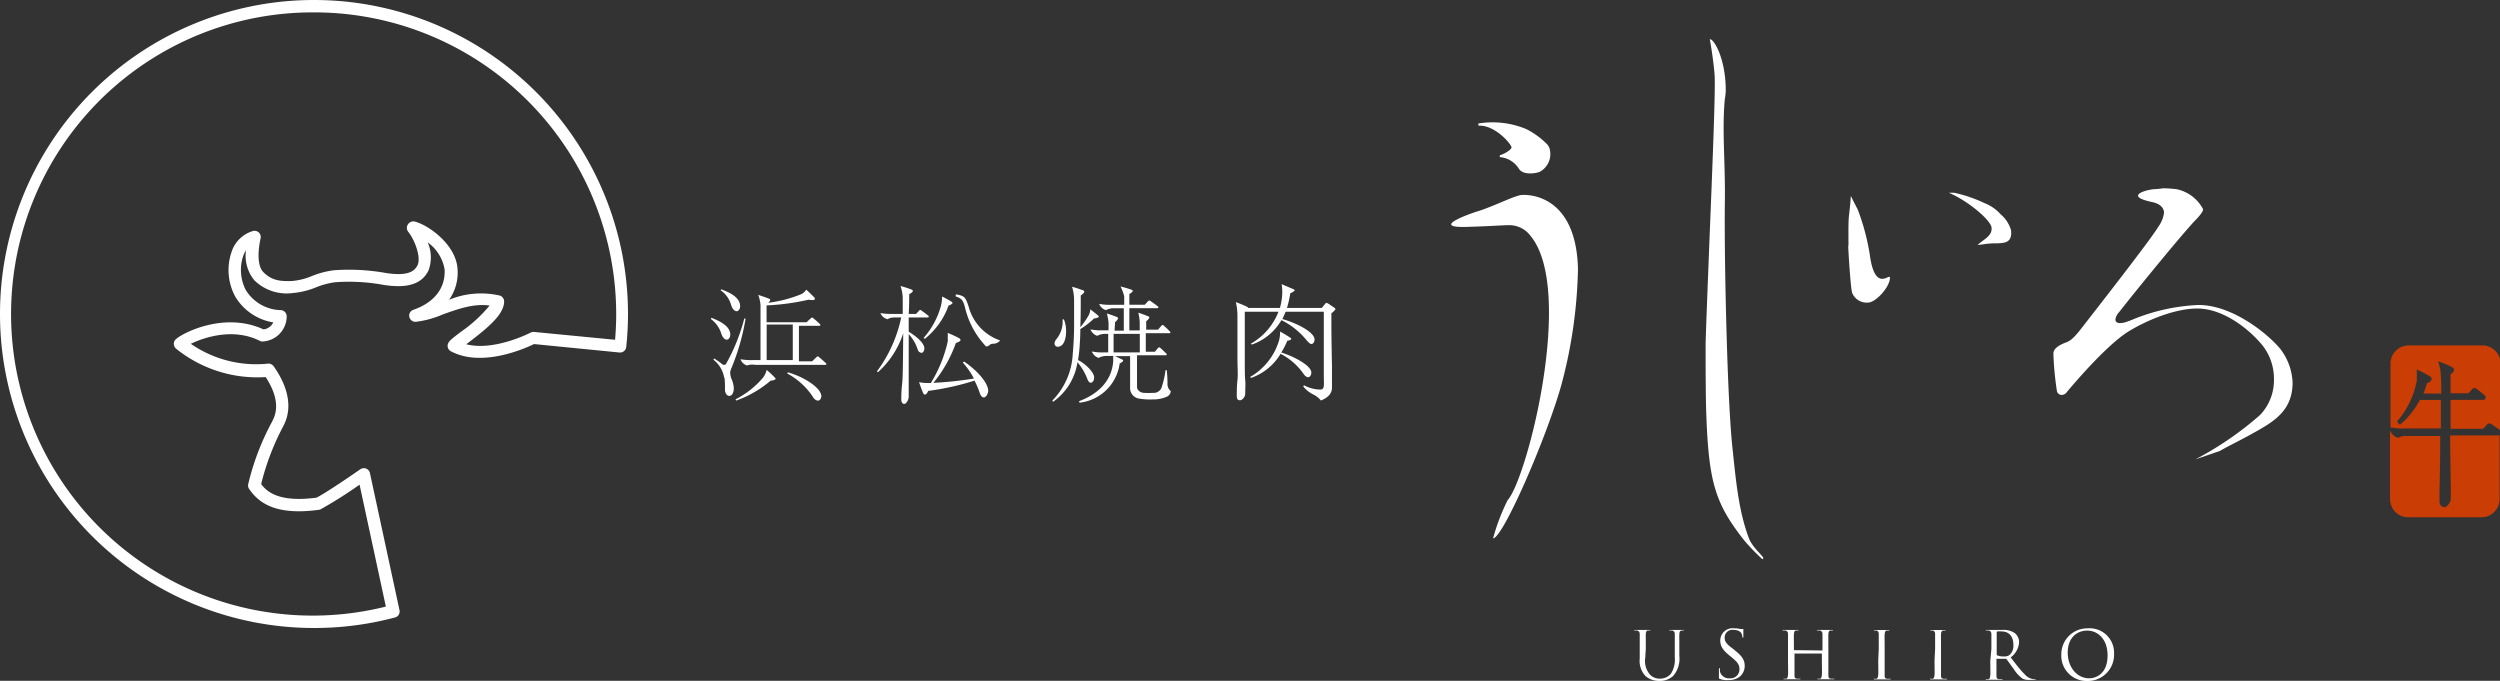 <svg xmlns="http://www.w3.org/2000/svg" viewBox="0 0 296.74 80.81"><rect x="0" y="0" width="296.74" height="80.81" fill="#333333" stroke="none"/><defs><style>.cls-1{fill:#fff;}.cls-2{fill:#ca3d04;}</style></defs><g id="レイヤー_2" data-name="レイヤー 2"><g id="レイヤー_1-2" data-name="レイヤー 1"><path class="cls-1" d="M37.27,74.54A37.27,37.27,0,1,1,74.54,37.27a36.44,36.44,0,0,1-.21,3.91.73.73,0,0,1-.8.66l-10.14-1c-1.09.53-6.21,2.81-9.86.86a.73.73,0,0,1-.31-1c.16-.3.51-.57,1.48-1.31a16.59,16.59,0,0,0,3.41-3.12c-1.87-.28-3.82.43-5.57,1.06a11.41,11.41,0,0,1-3.21.87.75.75,0,0,1-.75-.61.73.73,0,0,1,.49-.82c2.49-.86,3.84-2.61,3.7-4.81a5,5,0,0,0-2-3.19,4.48,4.48,0,0,1,.1,3.31c-1,2.13-3.5,2-5.26,1.75a22.89,22.89,0,0,0-5.84-.33,9.5,9.5,0,0,0-2.27.61,9.26,9.26,0,0,1-2.73.67,5.47,5.47,0,0,1-4.57-1.5,4.56,4.56,0,0,1-1-3.57,3.17,3.17,0,0,0-.34.69,5.24,5.24,0,0,0,.3,4,5,5,0,0,0,4.16,2.41.74.74,0,0,1,.71.72,3,3,0,0,1-2.8,3,.74.74,0,0,1-.41-.08c-3.15-1.58-6.63-.39-8.17.36a13.62,13.62,0,0,0,9.07,2.36.77.77,0,0,1,.76.3c2.25,3.2,1.92,5.53,1.24,6.92l-.14.28A29.41,29.41,0,0,0,31,57.46c.65.87,2.05,2.21,6.57,1.61,1.13-.57,4.11-2.61,5.2-3.37a.74.74,0,0,1,1.14.45l3.51,16.28a.73.73,0,0,1-.53.86A37.22,37.22,0,0,1,37.27,74.54Zm0-73.07A35.8,35.8,0,1,0,45.8,72L42.68,57.53a52.37,52.37,0,0,1-4.62,2.92.66.66,0,0,1-.2.06c-5.3.73-7.21-.93-8.28-2.46a.73.73,0,0,1-.12-.57,30,30,0,0,1,2.81-7.38l.14-.29c.69-1.41.39-3.11-.87-5.05a15.4,15.4,0,0,1-10.65-3.38.79.79,0,0,1-.26-.54.73.73,0,0,1,.22-.55c.74-.74,5.78-3.35,10.43-1.19a1.51,1.51,0,0,0,1.16-.83,6.5,6.5,0,0,1-4.48-3,6.62,6.62,0,0,1-.48-5.35A3.79,3.79,0,0,1,30,27.43a.73.73,0,0,1,.93.86c-.41,1.91-.29,3.37.32,4,.86.87,1.76,1.15,3.46,1.06a7.86,7.86,0,0,0,2.3-.58,10.37,10.37,0,0,1,2.61-.69,24.78,24.78,0,0,1,6.22.33c2.69.41,3.4-.28,3.72-.93.46-.95-.37-3.09-1.13-4a.74.74,0,0,1,0-.86.75.75,0,0,1,.81-.32c1.67.44,4.89,2.75,5.07,5.63a5.61,5.61,0,0,1-1,3.65,9.93,9.93,0,0,1,6-.5.74.74,0,0,1,.53.69c0,1.53-1.88,3.1-4.18,4.85l-.32.24c3.29.86,7.59-1.35,7.64-1.38a.84.84,0,0,1,.41-.08l9.62.93c.08-1,.13-2,.13-3A35.84,35.84,0,0,0,37.27,1.47Z"/><path class="cls-1" d="M84.37,37.86l.08-.14c.87.35,2.23.94,2.23,2,0,.36-.22.6-.4.6s-.46-.12-.66-.71A3.41,3.41,0,0,0,84.37,37.86Zm1.59,7a3.36,3.36,0,0,0-1.27-2.15l.06-.17a8,8,0,0,1,.94.66.46.46,0,0,0,.28.11.26.26,0,0,0,.19-.09,22,22,0,0,0,2.18-5.4l.16,0a26.67,26.67,0,0,1-1.67,5.84,2.28,2.28,0,0,0-.16.52,2.17,2.17,0,0,0,.13.73,3.21,3.21,0,0,1,.3,1.17c0,.48-.19.91-.53.91s-.52-.39-.52-.77A11.88,11.88,0,0,0,86,44.82Zm-.44-10.38.08-.14c.88.32,2.25.92,2.25,2,0,.35-.21.6-.4.6s-.46-.13-.66-.71A3.16,3.16,0,0,0,85.52,34.44ZM91,43.9c.35.31.57.51.86.8.14.14.2.2.2.28s-.34.2-.58.2a13.37,13.37,0,0,1-4.09,2.37l-.09-.15a10.4,10.4,0,0,0,3.27-2.58A2.41,2.41,0,0,0,91,43.9Zm-2.31-.51a1.24,1.24,0,0,1-.8-.75,7.32,7.32,0,0,0,1.46.1h.92V37.13c0-.38,0-.67,0-.94A4.8,4.8,0,0,0,90,35c.44.15,1,.33,1.28.46.09,0,.14.09.14.15s-.11.23-.23.33a15.62,15.62,0,0,0,3.86-1,1.44,1.44,0,0,0,.65-.56c.31.28.69.65.94.91a.26.26,0,0,1,.09.17c0,.11-.15.16-.28.16a2.79,2.79,0,0,1-.46-.05,27.93,27.93,0,0,1-5,.68v2h4.74l.5-.46a.26.26,0,0,1,.15-.09c.06,0,.11,0,.2.11a8.67,8.67,0,0,1,.72.64s.08.08.08.13-.06.09-.12.09H94.83v4.22h1.56l.51-.49a.26.26,0,0,1,.15-.09c.06,0,.11,0,.2.11.26.21.51.43.76.67,0,0,.08.08.08.13s-.07.09-.13.09H89.68A2,2,0,0,0,88.64,43.39Zm5.41-.65V38.52H91v4.22Zm3.4,4.15c0,.4-.17.66-.41.66s-.48-.2-.65-.52a8.49,8.49,0,0,0-3-2.7l.08-.14C95.9,44.89,97.45,46.23,97.45,46.89Z"/><path class="cls-1" d="M107.32,47.94c-.23,0-.34-.25-.34-.53s0-1,.1-1.85.1-3.37.13-6a10.68,10.68,0,0,1-3,4.62l-.12-.1a16.28,16.28,0,0,0,2.88-6.4h-.59c-.26,0-.78,0-1,.21a1.2,1.2,0,0,1-.88-.73,7.42,7.42,0,0,0,1.47.1h1.18c0-.74,0-1.4,0-1.95a4.89,4.89,0,0,0-.26-1.36,12.25,12.25,0,0,1,1.23.39c.17.06.23.12.23.2s-.16.24-.43.38c0,.69,0,1.4-.06,2.34h.87l.36-.38c0-.05.08-.08.14-.08s.08,0,.17.08c.26.18.48.35.77.58a.14.14,0,0,1,.07.13s0,.09-.12.09h-2.26v1.69c1,.61,1.86,1.38,1.86,2,0,.24-.15.51-.34.51a.51.51,0,0,1-.45-.4,5,5,0,0,0-1.07-1.82v3.23c0,.73,0,2.11,0,2.58s0,1.37,0,1.63S107.63,47.94,107.32,47.94Zm9.46-.77c-.2,0-.37-.14-.52-.62a9.59,9.59,0,0,0-.59-1.37,31.92,31.92,0,0,1-5.5,1.22c-.06.17-.21.43-.37.43s-.2-.11-.32-.4-.22-.57-.39-1.07a4.24,4.24,0,0,0,1,.1h.4a16.14,16.14,0,0,0,2-4.91,2.74,2.74,0,0,0,0-.49,3.38,3.38,0,0,0,0-.55c.57.24.88.38,1.2.55s.31.19.31.31-.2.23-.54.34a15.72,15.72,0,0,1-2.67,4.73,42.11,42.11,0,0,0,4.81-.51,8.76,8.76,0,0,0-1.31-1.88l.14-.14c1.62,1.11,2.87,2.56,2.87,3.5C117.25,46.84,117,47.17,116.78,47.17Zm-7.15-7.06a9.42,9.42,0,0,0,2-3.61,4.4,4.4,0,0,0,.19-1.31c.49.25.87.46,1.12.62.09.06.12.11.12.17s-.27.24-.47.29a8.88,8.88,0,0,1-2.82,3.95Zm3.81-4.92,0-.24a2.08,2.08,0,0,1,.88.24c.32.19.46.62.66,1.22a5.81,5.81,0,0,0,3.73,4,1.06,1.06,0,0,1-.85.39.63.63,0,0,0-.4.15.64.64,0,0,1-.31.17c-.09,0-.15,0-.24-.14a10.05,10.05,0,0,1-2.38-4.53c-.16-.63-.33-.85-.52-1A1.83,1.83,0,0,0,113.44,35.19Z"/><path class="cls-1" d="M127.89,43A7,7,0,0,1,125,47.69l-.09-.15A8.47,8.47,0,0,0,127.33,42a38.55,38.55,0,0,0,.16-4c0-.77,0-1.62,0-2.45a5.43,5.43,0,0,0-.24-1.51,10.53,10.53,0,0,1,1.23.4c.11,0,.22.09.22.18s-.13.26-.42.45c0,1.43,0,2.65-.05,3.76a8.64,8.64,0,0,0,.93-1.3,1.58,1.58,0,0,0,.25-.81c.3.21.63.48.83.65s.17.15.17.23-.28.18-.56.2a8.49,8.49,0,0,1-1.62,1.26q0,.85-.06,1.68a17.37,17.37,0,0,1-.21,2c.83.39,1.91,1.44,1.91,2.05,0,.42-.22.64-.4.64s-.34-.23-.43-.51A6.74,6.74,0,0,0,127.89,43Zm-1.76-4.67c0-.14,0-.28,0-.42h.15a3.6,3.6,0,0,1,.26,1.43c0,.91-.29,1.82-1,1.82a.38.38,0,0,1-.37-.43,1,1,0,0,1,.16-.4A3.3,3.3,0,0,0,126.13,38.35Zm2,9.45-.05-.16c2.33-.87,3.88-2.46,4.05-4.71a3.36,3.36,0,0,0,0-.4,1.7,1.7,0,0,0,0-.26h-.73a2,2,0,0,0-1,.23,1.26,1.26,0,0,1-.8-.76,6.67,6.67,0,0,0,1.46.11h.48v-2.2h-.3a2,2,0,0,0-1,.23,1.26,1.26,0,0,1-.8-.76,6.67,6.67,0,0,0,1.46.11h.68c0-.26,0-.6,0-.86a5.84,5.84,0,0,0-.2-1.14c.41.12.78.26,1.09.38s.23.16.23.22-.18.31-.35.44c0,.39-.05.62-.05,1h1.09V36.59h-1.12a2,2,0,0,0-1,.22,1.22,1.22,0,0,1-.8-.74,6.67,6.67,0,0,0,1.46.11h1.51c0-.33,0-.6,0-1A5.38,5.38,0,0,0,133,34c.51.13.87.24,1.19.35s.25.11.25.2-.19.25-.39.34c0,.46,0,.82,0,1.28h1.83l.39-.42s.08-.08.14-.08a.36.36,0,0,1,.18.08c.31.22.53.37.82.6.06,0,.08.08.08.13s0,.1-.13.1h-3.31v2.64h1.23c0-.29,0-.57,0-1a5.89,5.89,0,0,0-.17-1.11c.42.14.76.27,1.07.39s.23.15.23.22-.17.27-.36.41c0,.42,0,.65,0,1h1.4l.4-.46c.06-.08.09-.09.14-.09s.08,0,.18.1c.3.26.4.37.68.65.06.06.08.08.08.12a.14.14,0,0,1-.14.1H136v2.2h1.08l.35-.42c.06-.07.11-.1.15-.1s.08,0,.17.09c.27.23.4.37.67.63.06.06.07.08.07.12a.12.12,0,0,1-.13.1h-3.4v1.92c0,.79,0,1.51,0,1.85s.34.65.79.69a9.22,9.22,0,0,0,1.08,0,1,1,0,0,0,1.09-.77,10.54,10.54,0,0,0,.42-1.92h.15c.06.53.08,1.05.09,1.56a1.07,1.07,0,0,0,.39.93.81.81,0,0,1-.5.67,4,4,0,0,1-1.68.31,7.6,7.6,0,0,1-1.65-.11,1.25,1.25,0,0,1-1-1.31c0-.09,0-.37,0-.84s0-.94,0-1.1V42.27h-1.81c.31.13.57.26.76.35s.22.11.22.2-.24.25-.41.32A5.4,5.4,0,0,1,128.12,47.8Zm7.16-8.15h-3.11v2.2h3.11Z"/><path class="cls-1" d="M156.79,47.54a2.75,2.75,0,0,0-.93-.73,3.42,3.42,0,0,1-1.17-.94l.09-.14a4.2,4.2,0,0,0,1.93.51c.26,0,.39-.14.42-.41s0-.88,0-1.28V37H152.6c-.13.3-.25.59-.39.87,1.59.44,3.82,1.52,3.82,2.43,0,.34-.2.53-.37.53s-.32-.14-.72-.62A9,9,0,0,0,152.1,38a6.59,6.59,0,0,1-3.5,2.9l-.13-.11A7.43,7.43,0,0,0,151.75,37h-4c0,.82,0,1.87,0,3.06v2.46c0,.86,0,2.14.05,2.57s0,1.38,0,1.68-.32.74-.63.74-.37-.24-.37-.52,0-1.22.08-1.86,0-1.62,0-2.56V40.11c0-1.07,0-2,0-2.76a7.69,7.69,0,0,0-.19-1.5c.6.24.85.34,1.28.54.14.07.17.1.19.16h3.76a6.91,6.91,0,0,0,.28-1.88,4.84,4.84,0,0,0-.08-.94c.49.2,1,.43,1.43.6.09.05.12.09.12.14s-.32.28-.52.34a12.22,12.22,0,0,1-.39,1.74h4.13l.38-.46c.07-.1.12-.14.18-.14a.84.84,0,0,1,.23.1l.71.48c.08.06.12.11.12.17s-.24.31-.48.48c0,.35,0,.92,0,1.51,0,1.11.05,3.9.07,4.76,0,1,0,2.19,0,2.61C158.07,46.86,157.43,47.27,156.79,47.54ZM152,42a6.67,6.67,0,0,1-3.51,2.86l-.1-.12a7.45,7.45,0,0,0,3.46-4.44,4.13,4.13,0,0,0,.09-.95c.42.23.92.54,1.23.74a.16.16,0,0,1,.09.14c0,.13-.35.21-.46.21a10.2,10.2,0,0,1-.71,1.4c1.51.47,3.56,1.56,3.56,2.38,0,.32-.18.55-.37.55s-.37-.12-.58-.43A7.43,7.43,0,0,0,152,42Z"/><path class="cls-1" d="M195.28,78.11a2.46,2.46,0,0,0,.6,2,1.58,1.58,0,0,0,1.2.44,1.67,1.67,0,0,0,1.25-.58,3.11,3.11,0,0,0,.46-1.94V77c0-1.24,0-1.46,0-1.71s-.08-.4-.34-.46l-.27,0a.06.06,0,0,1-.06,0s0-.06.12-.06l.85,0,.66,0c.09,0,.13,0,.13.06a.06.06,0,0,1-.06,0l-.2,0c-.22.05-.28.18-.29.46s0,.47,0,1.71v.85a3.12,3.12,0,0,1-.73,2.38,2.33,2.33,0,0,1-1.64.59,2.43,2.43,0,0,1-1.64-.57,2.62,2.62,0,0,1-.69-2.09V77c0-1.24,0-1.46,0-1.71s-.08-.4-.35-.46l-.27,0a.06.06,0,0,1-.06,0s0-.06.13-.06l.91,0,.79,0c.09,0,.12,0,.12.06a.06.06,0,0,1-.06,0l-.2,0c-.21,0-.28.18-.29.46s0,.47,0,1.71Z"/><path class="cls-1" d="M204.15,80.59c-.11,0-.12-.08-.12-.3,0-.4,0-.71,0-.84s0-.13.06-.13.06,0,.06.09a1.62,1.62,0,0,0,0,.29,1.09,1.09,0,0,0,1.18.81,1.06,1.06,0,0,0,1.14-1.05c0-.55-.23-.87-.92-1.43l-.36-.3c-.84-.69-1-1.18-1-1.72a1.46,1.46,0,0,1,1.65-1.43,3,3,0,0,1,.74.08l.27,0c.07,0,.08,0,.08,0s0,.3,0,.84c0,.13,0,.19-.05.19s-.06,0-.07-.11a1.32,1.32,0,0,0-.1-.39c-.05-.09-.26-.43-1-.43a.91.91,0,0,0-1,.93c0,.45.2.74,1,1.33l.22.18c.94.74,1.16,1.23,1.16,1.86a1.65,1.65,0,0,1-.67,1.32,2.13,2.13,0,0,1-1.21.34A2.4,2.4,0,0,1,204.15,80.59Z"/><path class="cls-1" d="M216.32,77.21s0,0,0,0V77c0-1.24,0-1.46,0-1.71s-.08-.4-.34-.46l-.27,0s-.07,0-.07,0,0-.06.13-.06l.9,0,.78,0c.08,0,.12,0,.12.06a.06.06,0,0,1-.06,0l-.2,0c-.21,0-.28.18-.29.46s0,.47,0,1.71v1.4c0,.76,0,1.39,0,1.73s.07.4.31.43l.36,0s.06,0,.06,0,0,.07-.12.07c-.44,0-.94,0-1,0l-.78,0c-.09,0-.13,0-.13-.07s0,0,.06,0a.93.93,0,0,0,.24,0c.16,0,.2-.2.23-.43s0-1,0-1.73v-.83a0,0,0,0,0,0,0H213s0,0,0,0v.83c0,.76,0,1.39,0,1.73s.07.4.31.43l.36,0s.06,0,.06,0,0,.07-.13.07c-.44,0-.94,0-1,0l-.78,0c-.08,0-.12,0-.12-.07s0,0,.06,0a1,1,0,0,0,.24,0c.16,0,.2-.2.23-.43s0-1,0-1.73V77c0-1.24,0-1.46,0-1.71s-.08-.4-.34-.46l-.27,0a.06.06,0,0,1-.06,0s0-.06.13-.06l.89,0,.78,0c.09,0,.13,0,.13.06a.06.06,0,0,1-.06,0l-.2,0c-.22,0-.28.18-.3.46s0,.47,0,1.71v.17s0,0,0,0Z"/><path class="cls-1" d="M223,77c0-1.24,0-1.46,0-1.71s-.09-.41-.27-.45l-.24,0s-.07,0-.07,0,0-.06.13-.06l.8,0,.78,0c.09,0,.13,0,.13.06a.06.06,0,0,1-.06,0l-.2,0c-.22,0-.28.18-.3.46s0,.47,0,1.71v1.4c0,.76,0,1.39,0,1.73s.07.4.31.43l.32,0c.07,0,.1,0,.1,0s0,.07-.12.07c-.44,0-1,0-1,0l-.78,0c-.08,0-.12,0-.12-.07s0,0,.09,0l.2,0c.16,0,.21-.21.24-.44s0-1,0-1.73Z"/><path class="cls-1" d="M229.69,77c0-1.24,0-1.46,0-1.71s-.1-.41-.27-.45l-.25,0a.06.06,0,0,1-.06,0s0-.06.12-.06l.81,0,.78,0c.08,0,.12,0,.12.06a.06.06,0,0,1-.06,0l-.2,0c-.21,0-.28.18-.29.46s0,.47,0,1.71v1.4c0,.76,0,1.39,0,1.73s.07.4.31.43l.33,0c.07,0,.09,0,.09,0s0,.07-.12.07c-.43,0-.94,0-1,0l-.78,0c-.09,0-.13,0-.13-.07s0,0,.09,0l.21,0c.15,0,.2-.21.23-.44s0-1,0-1.73Z"/><path class="cls-1" d="M236.37,77c0-1.24,0-1.46,0-1.71s-.08-.4-.34-.46l-.27,0a.06.06,0,0,1-.06,0s0-.06.12-.06l.9,0,.94,0a2.38,2.38,0,0,1,1.45.35,1.38,1.38,0,0,1,.55,1.08,2.42,2.42,0,0,1-1,1.83c.65.84,1.19,1.55,1.66,2a1.65,1.65,0,0,0,1.28.6s.07,0,.07,0-.05.07-.19.07h-.57a1.65,1.65,0,0,1-.85-.15A4.34,4.34,0,0,1,239,79.38c-.34-.44-.71-1-.87-1.18a.12.12,0,0,0-.1,0h-1a.05.05,0,0,0-.06.06v.19c0,.76,0,1.39,0,1.73s.08.4.31.43l.36,0s.07,0,.07,0,0,.07-.13.07c-.44,0-.94,0-1,0l-.75,0c-.08,0-.12,0-.12-.07s0,0,.06,0a1,1,0,0,0,.24,0c.16,0,.2-.2.23-.43s0-1,0-1.73Zm.63.69a.11.11,0,0,0,.06.1,2.18,2.18,0,0,0,.83.13,1.07,1.07,0,0,0,.6-.15,1.46,1.46,0,0,0,.49-1.23c0-1-.53-1.59-1.38-1.59a2.58,2.58,0,0,0-.53,0,.11.11,0,0,0-.07.09Z"/><path class="cls-1" d="M244.67,77.68a3.08,3.08,0,0,1,3.13-3.1,2.9,2.9,0,0,1,3.13,3,3.12,3.12,0,0,1-3.18,3.25A3,3,0,0,1,244.67,77.68Zm5.49.1c0-1.91-1.16-2.93-2.41-2.93s-2.32.87-2.32,2.61,1.11,3.05,2.54,3.05C248.68,80.51,250.16,80.09,250.16,77.78Z"/><path class="cls-1" d="M203.53,9.2c.07,2.16-.27,10.57-.63,19.48-.21,5.44-.4,10.15-.45,12.15,0,2.17,0,4.85.05,7.35.26,9,1,11.47,4.56,16a26.61,26.61,0,0,0,2.14,2.21l.11-.15c-.1-.32-1.31-1.27-1.72-2.35-1.25-3.31-1.56-7-2-11.17-.26-2.75-.48-7.15-.65-13.07-.16-5.57-.25-11.58-.21-15.34.09-5-.36-8.71,0-12.54a7.28,7.28,0,0,0,.11-1c0-4-1.52-6.28-1.9-6.1C203,4.78,203.5,8,203.53,9.2Z"/><path class="cls-1" d="M260.57,54.53l2.91-1c1.26-.73,2.53-1.29,4.64-2.5s4-2.54,4-5.63a7,7,0,0,0-1.47-4c-1.4-1.7-5.61-5.2-9.7-5.2a23,23,0,0,0-7.86,1.75c-.28.11-.51.2-.68.25a2.19,2.19,0,0,1-.77.15c-.45,0-.55-.24-.55-.44a1.61,1.61,0,0,1,.44-.86c2-2.56,7.74-9.59,9.14-11,.59-.62.83-1,.83-1.21a4.59,4.59,0,0,0-3.14-2.38,13.11,13.11,0,0,0-1.61-.11,9,9,0,0,1-.93.1c-.83,0-3.93.79-.35,1.54.9.19,1.39.66,1.39,1.28a3.56,3.56,0,0,1-.66,1.62c-.77,1.31-5.72,7.68-8.1,10.74l-1.19,1.53c-.8,1-1.19,1.32-1.75,1.51-1,.39-1.43.81-1.43,1.31a36.72,36.72,0,0,0,.42,4.45.59.59,0,0,0,.55.45.78.78,0,0,0,.63-.35c.45-.54,4.46-5.33,7.16-7.09,2.22-1.4,5.65-2.82,8.32-2.82,3,0,6,2.3,7.66,4.28A6.39,6.39,0,0,1,269.91,45a6,6,0,0,1-1.63,4.24A38.83,38.83,0,0,1,260.57,54.53Z"/><path class="cls-1" d="M219.67,23.33c0,.55-.12,1.5-.22,2.42s0,4.26-.07,3.41.22,4.58.45,5.56a1.85,1.85,0,0,0,1.92,1.19c.88,0,2.58-1.84,2.58-2.95,0-.61-1.77,1.87-2.39-2.71a26.66,26.66,0,0,0-1.43-5.37c-.26-.51-.53-1-.79-1.57ZM235.41,29a9.42,9.42,0,0,1,1.38-.12h.27a4.6,4.6,0,0,0,.64-.05c.35-.05,1.17-.17,1-1.51a3.89,3.89,0,0,0-1.25-1.9,4.93,4.93,0,0,0-1.87-1.3,16.76,16.76,0,0,0-3.62-1.24l-.63,0c2.46,1.07,5,3.32,5.06,4.14.11,1-1,1.42-1.66,2.06l0,0Z"/><path class="cls-1" d="M177.22,63.9c1.15,0,6.27-11.75,8.08-18.11a57.09,57.09,0,0,0,2-13.87c-.23-9.33-6.56-8.78-6.62-8.78-.77,0-3.34,1.34-5.28,1.94-1.28.4-5.23,1.86-1.74,1.86.38,0,2.06-.06,3.09-.11s1.89-.1,2.22-.1A3.14,3.14,0,0,1,181.67,28c5.29,6.4-.38,28.75-2.72,31.37A24.57,24.57,0,0,0,177.22,63.9Z"/><path class="cls-1" d="M175.47,14.66a10.39,10.39,0,0,1,5.69.66,9.39,9.39,0,0,1,2.47,1.8,1.3,1.3,0,0,1,.28.46,2.39,2.39,0,0,1-1.18,2.83c-.57.2-1.93.38-2.43-.36a2.94,2.94,0,0,0-2.28-1.4v-.22c.47-.12,1.51-.7,1.38-1-.21-.56-2.06-2.62-3.91-2.51Z"/><path class="cls-2" d="M296.6,51.68h-5.78c0,.93.07,5.72.08,6.15,0,.25,0,1.09,0,1.38s-.39,1-.76,1a.66.66,0,0,1-.58-.71c0-.18,0-.7,0-1.33.05-1.15.09-5.33.09-6.42v0h-4.06a1.59,1.59,0,0,0-.86.19l-.05,0a.06.06,0,0,1-.07,0l-.06,0a1.43,1.43,0,0,1-.86-.87l0-.05v8.23a2.16,2.16,0,0,0,2.16,2.15h8.69a2.16,2.16,0,0,0,2.15-2.15V51.64A.23.23,0,0,1,296.6,51.68Z"/><path class="cls-2" d="M283.79,50.76l.18,0a6,6,0,0,0,1.33.1h4.42V47.47h-2.48A10.05,10.05,0,0,1,285,50.3l-.08.07a.09.09,0,0,1-.11,0l-.26-.28a.09.09,0,0,1,0-.1l.06-.07a10.15,10.15,0,0,0,2.25-4.72,2.63,2.63,0,0,0,0-.49,3.69,3.69,0,0,0,0-.56l0-.19a.08.08,0,0,1,0-.07.08.08,0,0,1,.08,0l.18.08c.46.22.95.5,1.28.69a.37.37,0,0,1,.22.31c0,.28-.31.43-.55.52-.13.44-.26.84-.41,1.22h2.11c0-.51,0-1.48-.06-2.19a4.91,4.91,0,0,0-.21-1.3l-.09-.21a.1.1,0,0,1,0-.09.08.08,0,0,1,.08,0l.22.08a10.19,10.19,0,0,1,1.28.55.45.45,0,0,1,.29.38c0,.1-.05.25-.41.5,0,.8,0,1.67,0,2.25v0h2.12l.43-.47a.41.41,0,0,1,.29-.16.54.54,0,0,1,.31.15c.25.19.54.42.88.71a.36.36,0,0,1,.15.27.3.3,0,0,1-.3.28h-3.88V50.9h3.86l.46-.5a.4.4,0,0,1,.28-.15.67.67,0,0,1,.33.15c.34.23.68.46,1,.71v-8A2.16,2.16,0,0,0,294.59,41H285.9a2.16,2.16,0,0,0-2.16,2.16v7.61S283.77,50.75,283.79,50.76Z"/></g></g></svg>